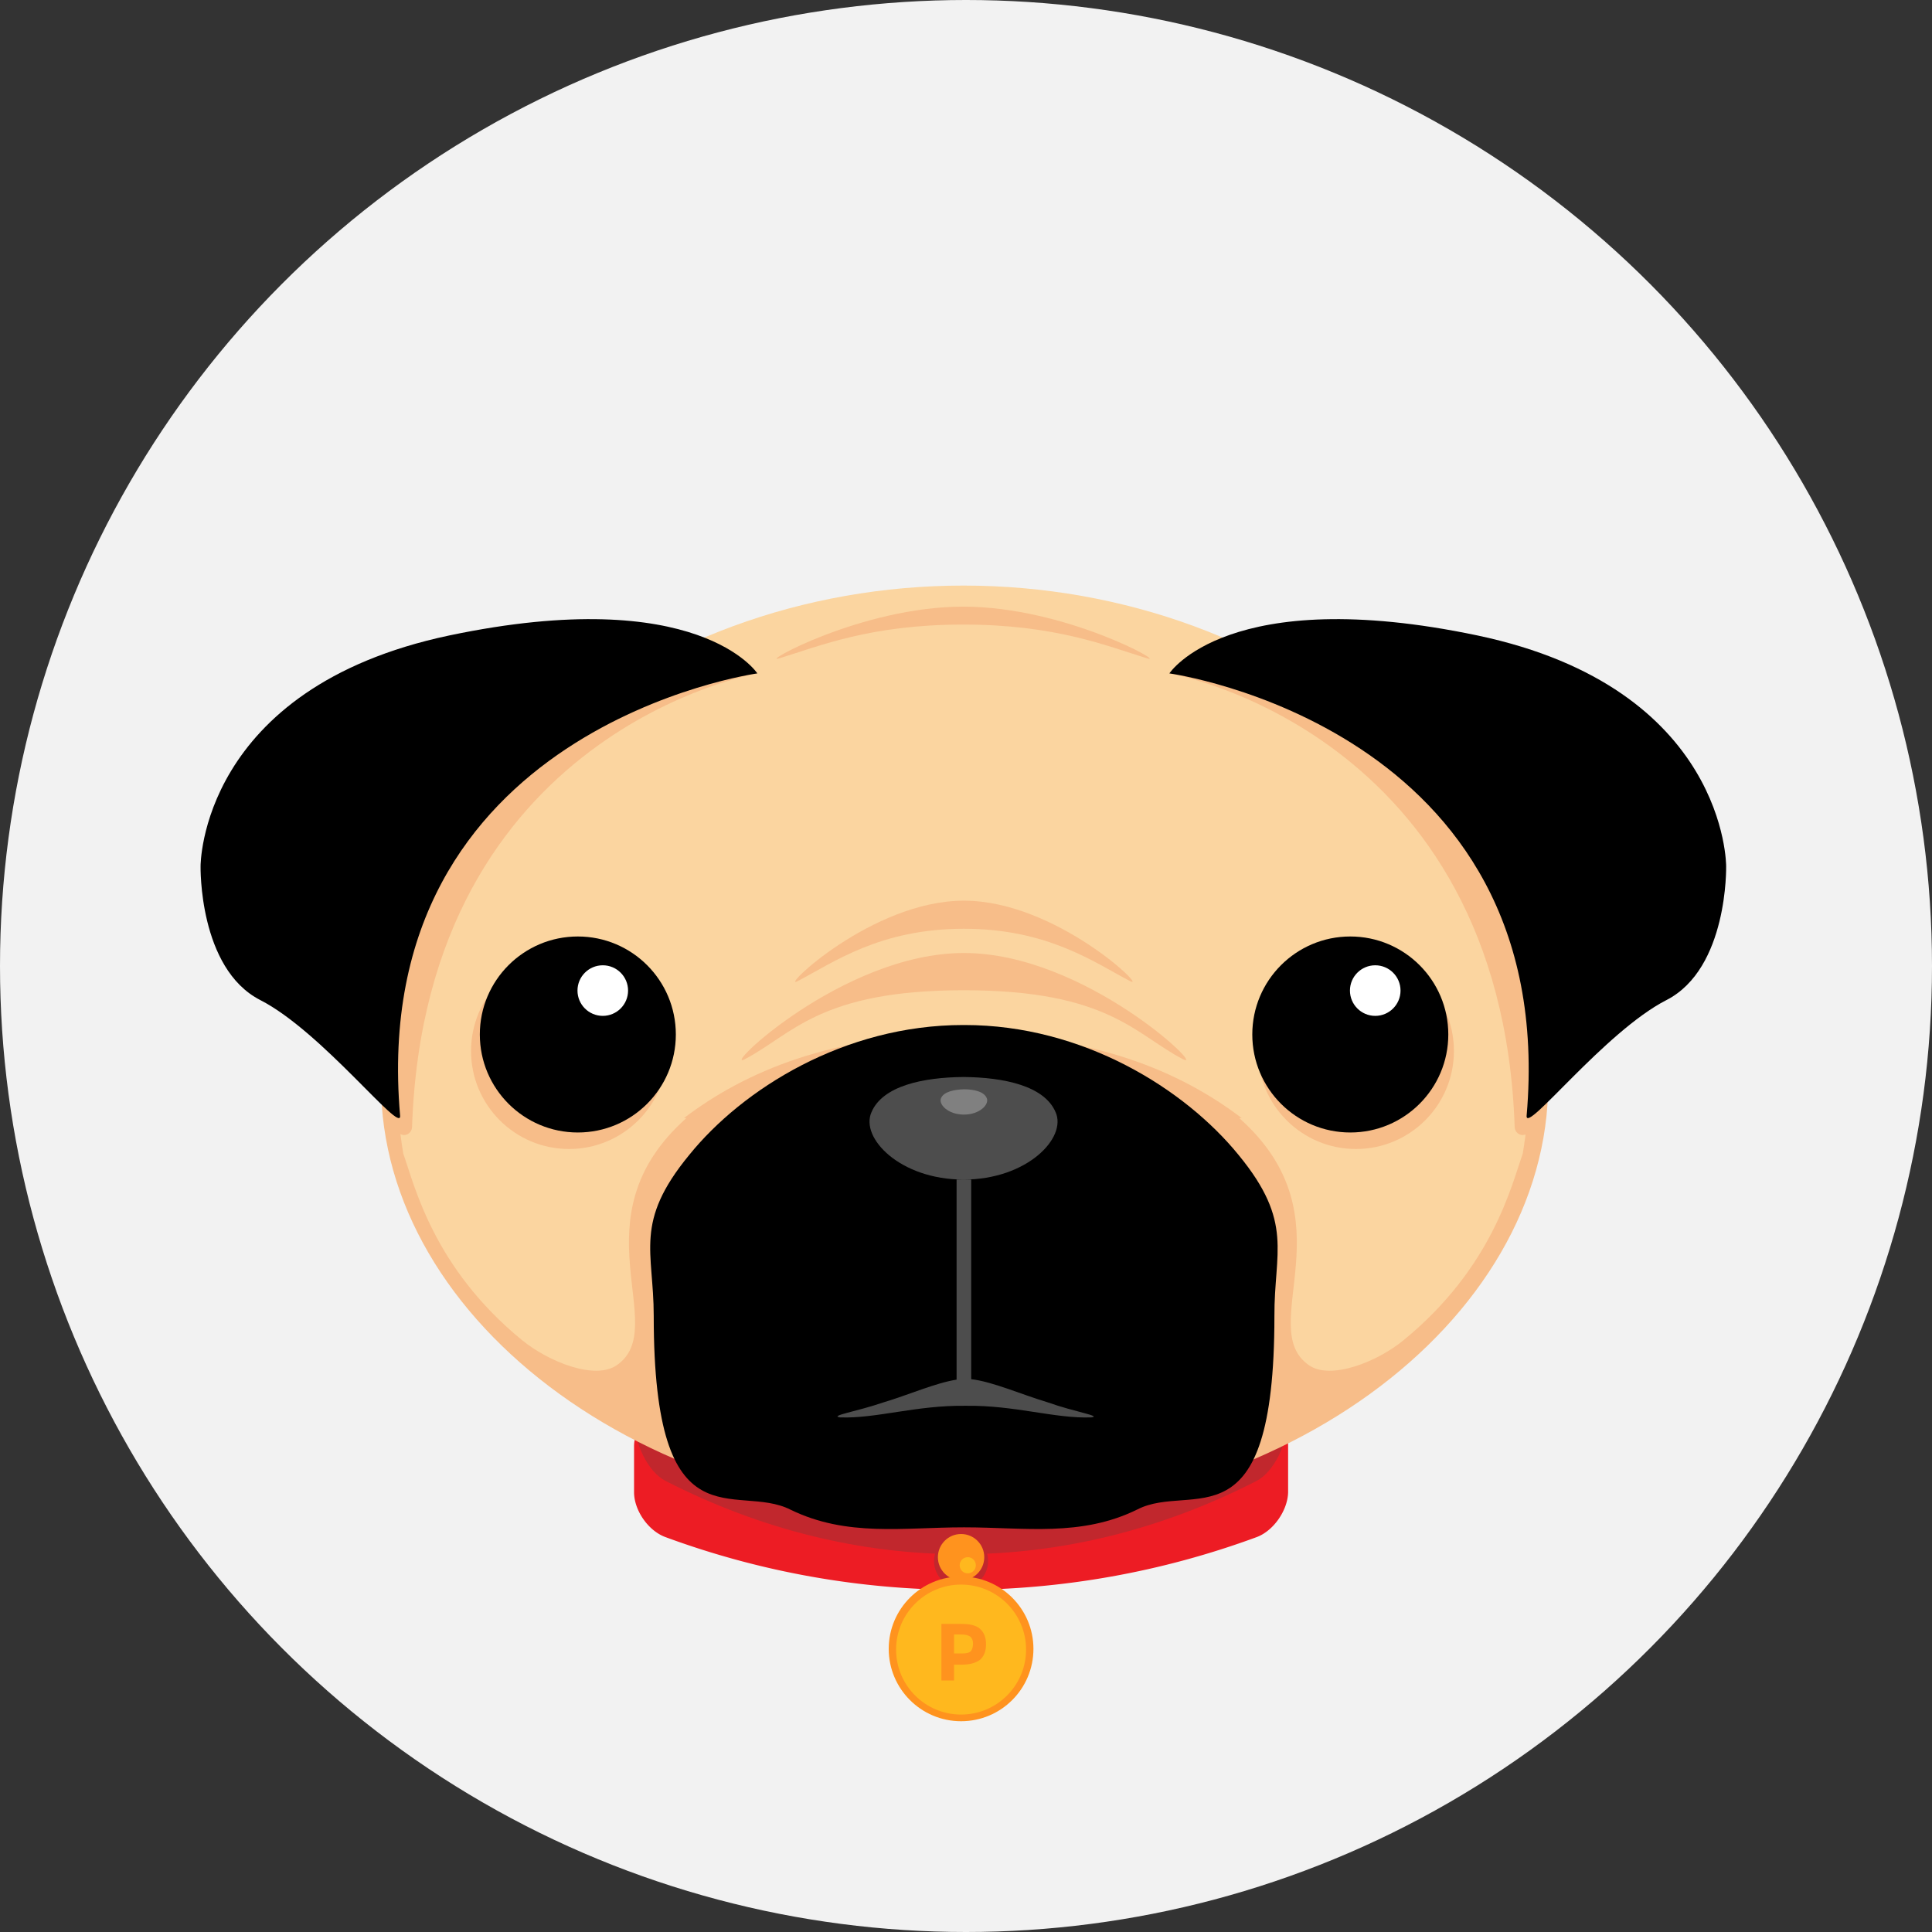 <svg width="2500" height="2500" viewBox="0 0 256 256" xmlns="http://www.w3.org/2000/svg" preserveAspectRatio="xMidYMid"><rect x="0" y="0" width="256" height="256" fill="#333333" stroke="none"/><circle fill="#F2F2F2" cx="128" cy="128" r="128"/><path d="M166.493 203.683a113.227 113.227 0 0 1-78.29 0c-2.327-.838-4.188-3.584-4.188-5.958v-6.097c0-2.374 1.861-3.538 4.189-2.7a113.227 113.227 0 0 0 78.29 0c2.326-.838 4.188.326 4.188 2.7v6.097c-.046 2.374-1.908 5.12-4.189 5.958z" fill="#ED1C24"/><path d="M166.493 196.236c-25.274 12.94-53.015 12.94-78.29 0-2.327-1.164-4.188-4.98-4.188-8.285v-8.425c0-3.305 1.861-4.934 4.189-3.724 25.274 12.94 53.015 12.94 78.29 0 2.326-1.163 4.188.42 4.188 3.724v8.425c-.046 3.304-1.908 7.121-4.189 8.285z" fill="#C1272D"/><g transform="translate(117.76 202.938)"><ellipse fill="#C1272D" cx="9.588" cy="3.91" rx="3.584" ry="3.584"/><ellipse fill="#FF931E" cx="9.588" cy="3.398" rx="3.072" ry="3.072"/><ellipse fill="#FFB81E" cx="10.473" cy="4.468" rx="1.071" ry="1.071"/><ellipse fill="#FF931E" cx="9.588" cy="15.546" rx="9.588" ry="9.588"/><circle fill="#FFB81E" cx="9.588" cy="15.639" r="8.611"/><path d="M12.102 12.893c.512.466.791 1.117.791 2.048s-.28 1.583-.791 2.048c-.559.419-1.35.652-2.467.652h-.978v2.094H6.982v-7.494h2.653c1.117 0 1.955.187 2.467.652zm-1.21 2.932c.186-.232.279-.558.279-.977 0-.419-.14-.745-.372-.93-.28-.187-.652-.28-1.21-.28h-.932v2.513h1.118c.558 0 .93-.093 1.117-.326z" fill="#FF931E"/></g><path d="M205.033 140.474c2.327 31.884-32.163 60.51-77.22 60.463-45.009.046-79.545-28.58-77.218-60.463 2.327-31.977 37.004-58.368 77.312-58.414 40.355.046 74.752 26.437 77.126 58.414z" fill="#F7BD89"/><path d="M127.674 77.591c-42.356 0-81.687 29.836-74.24 75.264 1.49 4.19 3.957 15.081 15.733 24.716 3.537 2.886 9.634 5.306 12.52 3.351 7.401-5.027-5.725-19.456 9.263-32.768h-.326c8.145-6.19 19.689-11.124 36.957-11.124s28.812 4.934 36.957 11.124h-.326c14.988 13.312 1.909 27.741 9.263 32.768 2.886 1.955 9.03-.465 12.52-3.351 11.777-9.635 14.29-20.527 15.78-24.716 7.447-45.475-31.744-75.264-74.1-75.264z" fill="#FBD5A0"/><path d="M164.12 153.041c-7.122-8.75-20.62-17.221-36.306-17.221h-.186c-15.733 0-29.23 8.47-36.306 17.221-7.354 8.937-4.7 12.754-4.7 21.318 0 31 10.844 21.97 18.152 25.693 7.447 3.63 14.987 2.328 22.9 2.328h.14c7.913 0 15.453 1.303 22.9-2.374 7.261-3.724 18.153 5.4 18.153-25.6-.047-8.518 2.606-12.428-4.748-21.365z"/><g transform="translate(62.37 123.81)"><circle fill="#F7BD89" cx="13.033" cy="15.453" r="12.986"/><circle cx="14.196" cy="13.265" r="12.986"/><circle fill="#FFF" cx="17.501" cy="7.447" r="3.351"/></g><g transform="translate(165.702 123.81)"><circle fill="#F7BD89" cx="13.964" cy="15.453" r="12.986"/><circle cx="13.219" cy="13.265" r="12.986"/><circle fill="#FFF" cx="16.524" cy="7.447" r="3.351"/></g><path d="M100.352 89.228s-43.985 7.587-45.754 60.136c-.047.792-.885 1.304-1.583.885l-1.396-.838-1.07-13.778 2-28.113 18.34-13.545 16.477-6.656 12.986 1.909zM154.95 89.228s43.985 7.587 45.754 60.136c.047.792.884 1.304 1.583.885l1.396-.838 1.07-13.778-2.001-28.113-18.339-13.545-16.477-6.656-12.986 1.909z" fill="#F7BD89"/><path d="M126.753 182.81V156.3h1.936v26.447c2.853.335 6.56 1.993 10.11 3.062 3.677 1.304 7.214 1.816 5.818 2.002-4.841.186-10.147-1.63-16.664-1.536-6.562-.093-11.869 1.722-16.663 1.536-1.396-.233 2.141-.745 5.818-2.002 3.366-1.013 6.837-2.557 9.645-3zm13.116-35.447c1.536 3.398-3.77 8.937-12.195 8.937s-13.73-5.54-12.195-8.937c1.49-3.491 6.842-4.608 12.195-4.655 5.353.047 10.706 1.164 12.195 4.655z" fill="#4D4D4D"/><path d="M100.352 89.228s-51.805 7.168-47.337 58.6c.233 2.607-10.333-11.124-18.525-15.313-8.192-4.19-7.913-17.734-7.913-17.734s-.14-23.598 32.955-30.58c33.047-6.936 40.82 5.027 40.82 5.027zm54.598 0s51.805 7.168 47.337 58.6c-.233 2.607 10.333-11.124 18.525-15.313 8.192-4.19 7.912-17.734 7.912-17.734s.14-23.598-32.954-30.58c-33.047-6.936-40.82 5.027-40.82 5.027z"/><path d="M127.72 126.278c-16.104 0-32.395 15.825-28.997 14.057 6.284-3.305 9.914-9.123 28.998-9.123 19.083 0 22.667 5.818 28.998 9.123 3.397 1.768-12.894-14.057-28.998-14.057z" fill="#F7BD89"/><path d="M127.72 119.343c-12.24 0-24.575 12.008-22.015 10.658 4.794-2.513 10.938-6.935 22.016-6.935 11.078 0 17.222 4.422 22.016 6.935 2.56 1.35-9.775-10.658-22.016-10.658zM127.628 80.384c-13.499 0-27.183 7.727-24.344 6.842 5.307-1.629 12.102-4.468 24.344-4.468 12.241 0 19.037 2.84 24.343 4.468 2.84.885-10.799-6.842-24.343-6.842z" fill="#F7BD89"/><path d="M130.746 145.501c.373.838-.93 2.188-3.025 2.188-2.095 0-3.398-1.35-3.026-2.188.373-.838 1.676-1.117 3.026-1.164 1.303 0 2.653.28 3.025 1.164z" fill="gray"/></svg>